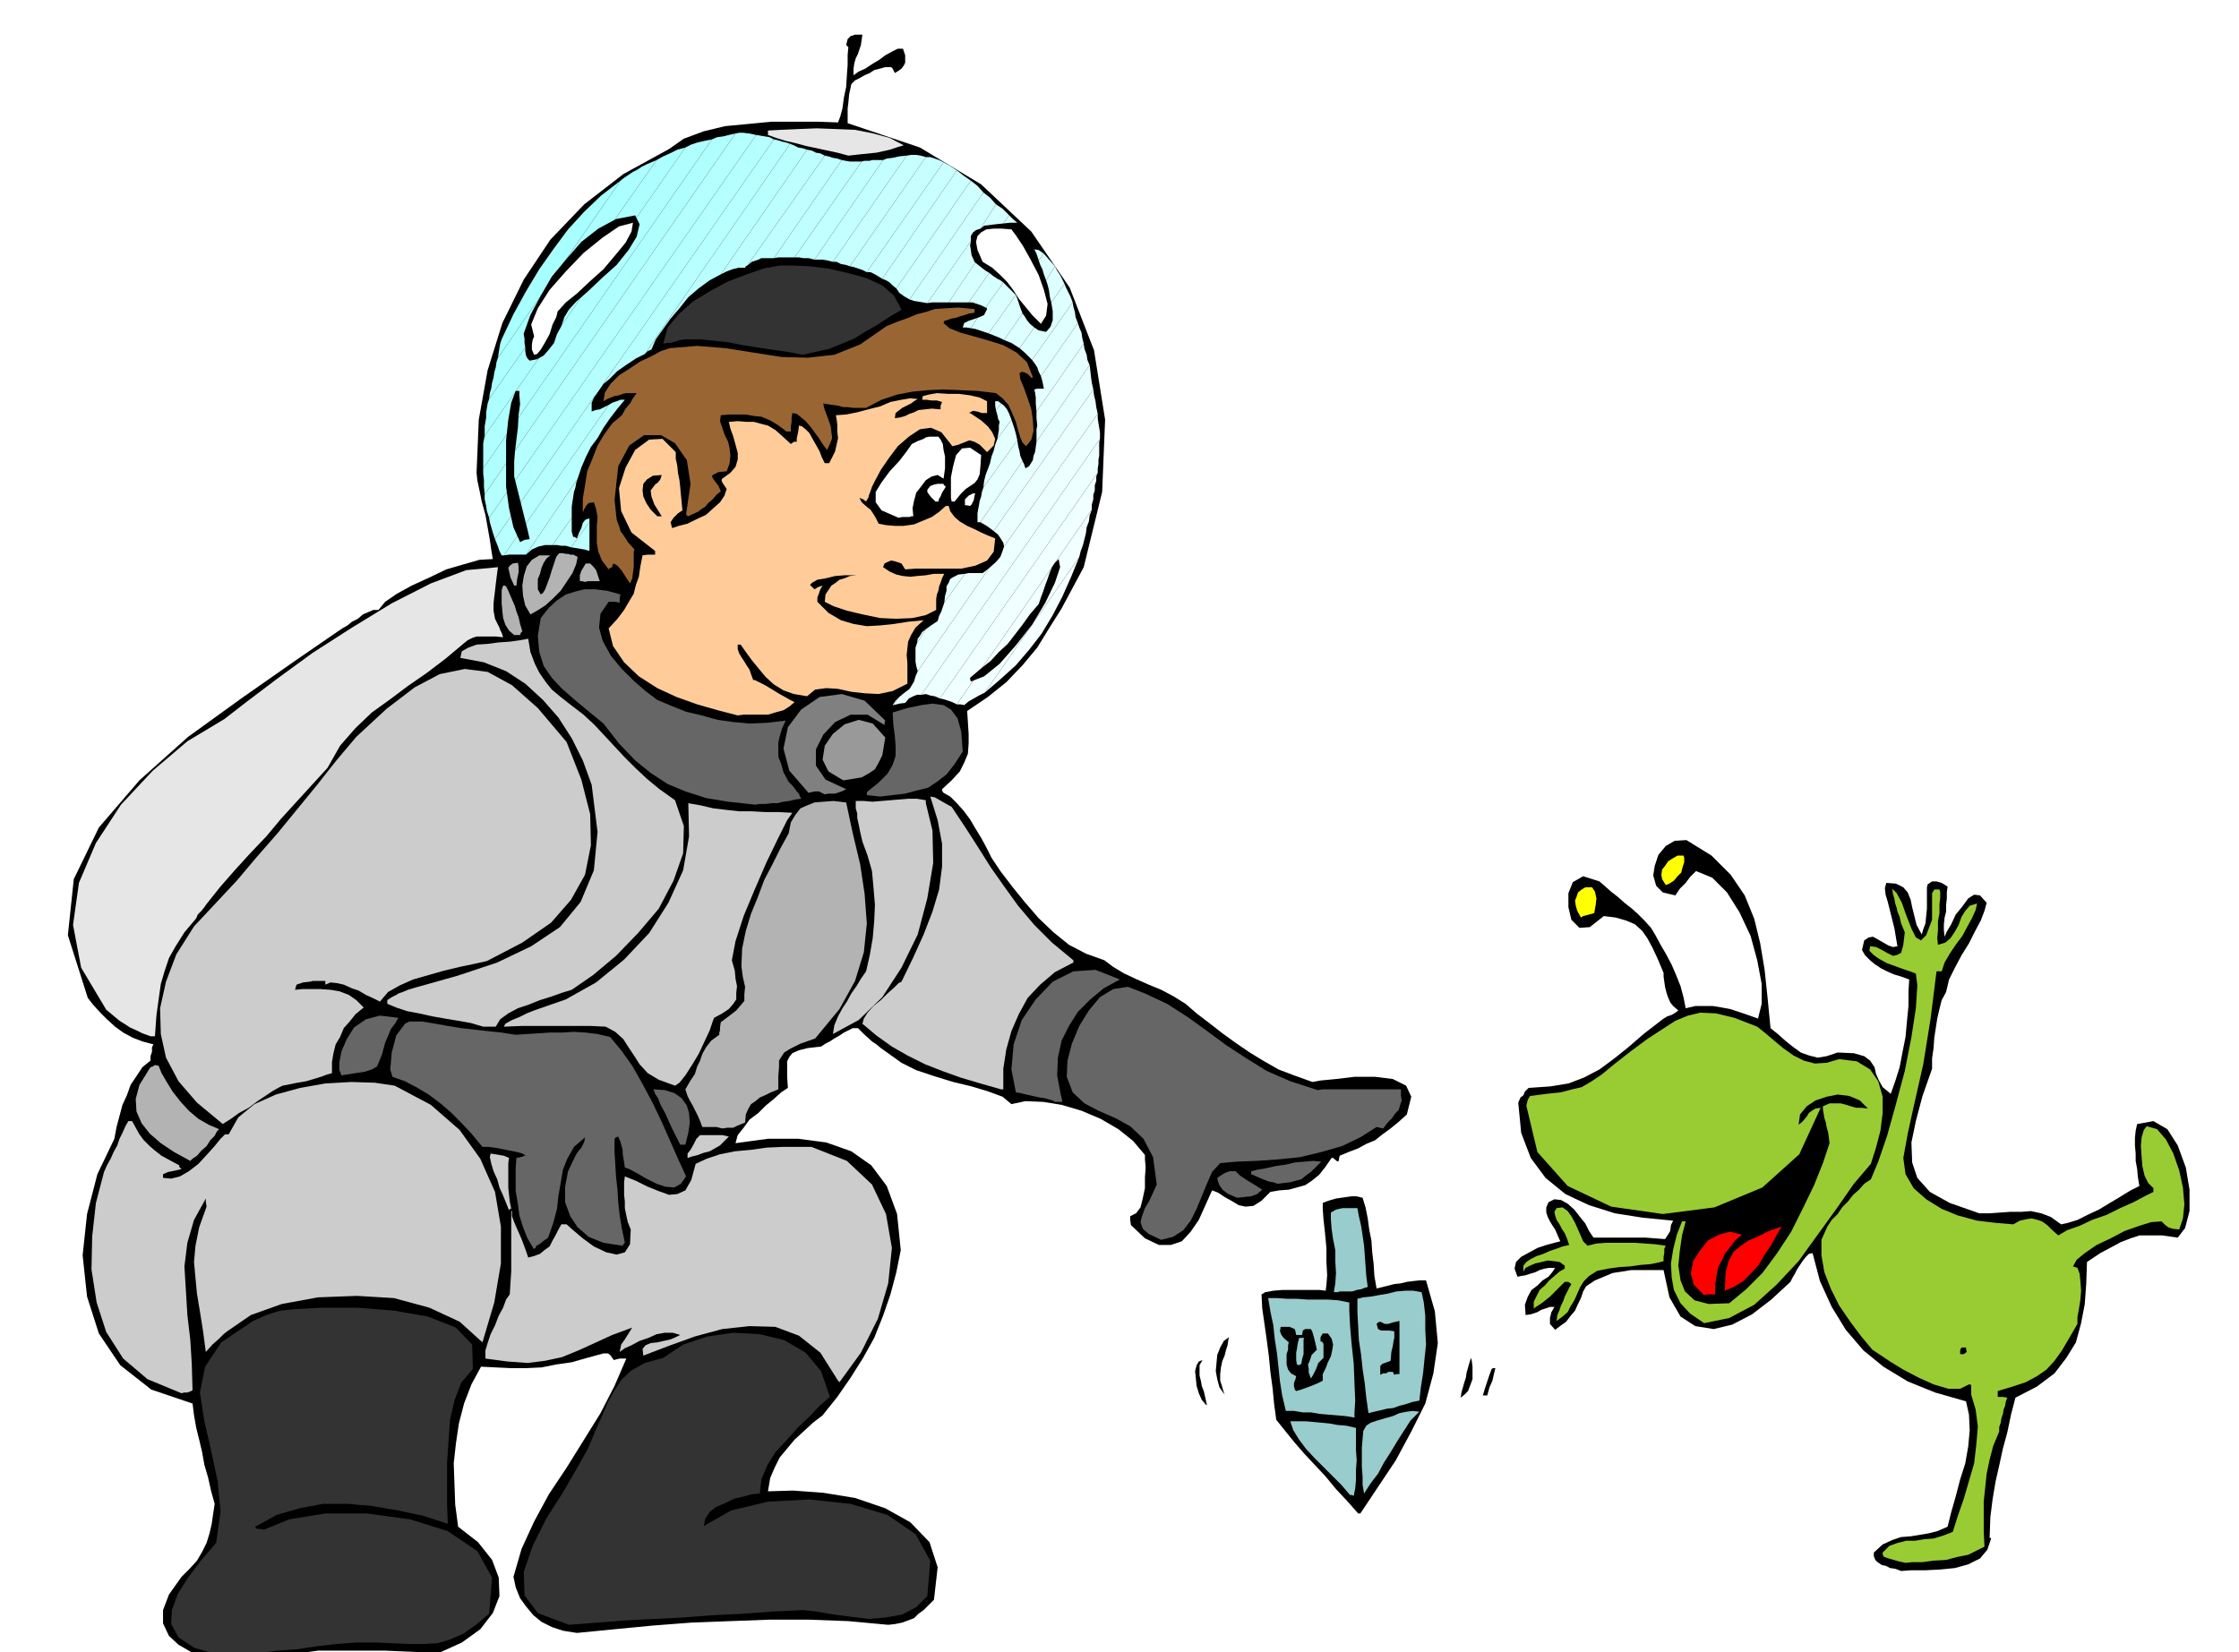 <svg xmlns="http://www.w3.org/2000/svg" fill-rule="evenodd" height="361.98" preserveAspectRatio="none" stroke-linecap="round" viewBox="0 0 3035 2240" width="490.455"><style>.brush0{fill:#fff}.brush1{fill:#000}.pen1{stroke:none}.brush2{fill:#333}.brush3{fill:#9c3}.brush4{fill:#9cc}.brush5{fill:#ccc}.brush6{fill:red}.brush7{fill:#666}.brush8{fill:#b3b3b3}.brush9{fill:#e6e6e6}.brush17{fill:#b0ffff}.brush18{fill:#b5ffff}.brush22{fill:#bfffff}.brush25{fill:#c7ffff}.brush31{fill:#d6ffff}.brush34{fill:#deffff}.brush40{fill:#edffff}</style><path class="pen1 brush1" d="m313 2256-28-6-24-9-19-11-13-12-8-17v-18l8-21 17-24 11-11 10-11 7-12 6-12 4-13 3-13 2-14 2-13-5-18-4-18-5-17-3-17-4-17-4-16-3-17-2-16-56-19-42-33-29-43-16-50-6-56 6-56 14-54 23-48 3-16 4-15 4-15 6-13 5-14 8-12 8-12 11-9v-6l2-6v-6l2-4-15-4-13-5-13-7-11-8-11-10-9-9-10-11-7-9-27-85 8-76 34-70 55-64 66-59 72-52 70-49 61-42 6-4 7-4 6-5 8-4 7-6 7-3 7-3h7l9-11 16-11 20-11 24-11 23-11 24-7 21-6 18-1-2-12-2-14-3-17-3-17-5-18-3-15-3-14-1-10 3-72 12-67 20-64 29-59 36-54 46-48 53-41 62-34 20-14 27-10 29-7 32-3 31-3h62l28 1 3-8 3-11 2-15 3-14 1-16 1-14V74l1-10-2-2-1-1 2-8 4-4 6-2h10l-1 7-1 7-2 6-2 6-3 6-2 7-1 7v9l7-5 9-4 9-6 10-6 8-6 9-5 8-4h7l3 9v10l-2 4-3 4-4 3-5 3-3-6-2-2h-8l-7 2-8 2-6 4-7 3-7 4-6 3-5 5-3 14-1 11-1 8v20l98 33 83 50 68 64 52 76 33 85 15 94-4 98-25 102-15 28-15 28-17 27-16 26-20 24-22 23-25 20-28 19 1 15 1 16v13l-1 14-5 12-6 12-11 12-13 12v2l2 3 9 5 9 9 9 10 9 12 7 12 8 13 7 13 7 14 12 18 16 21 17 21 19 22 20 19 21 17 23 12 25 9 12 9 15 9 15 7 18 8 17 7 17 9 16 10 15 13 17 13 18 14 18 13 19 13 18 11 21 12 21 8 25 9 11-2 21-2 25-3h28l24 3 18 9 7 15-6 24-11 10-11 9-11 8-10 8-12 5-11 6-13 5-12 5-1 4v3h-1l-1 1-6-5h-2l-9 13-8 10-10 8-9 6-11 3-11 3-13 1-12 2-12 12-11 7-11 1-9-2-10-6-9-5-9-6-8-3-9 20-9 20-11 16-12 13-15 5h-16l-19-9-19-18-1-7v-5l8-4 6-8 3-12 3-14v-15l1-13-1-11v-6l-16-19-20-16-24-14-26-11-27-8-25-4-24-1-19 4-12-10-19-7-23-7-25-6-26-8-24-8-20-10-14-10-7-5-7-5-6-5-6-4-11-10-8-8h-7l-6 3-6 3-6 4-7 4-6 4-6 3-6 4-18 2-12 3-9 4-4 5-3 6v21l1 15-9 6-10 9-11 9-10 10-12 9-8 11-8 10-3 11 44-6h41l38 5 34 12 27 19 21 28 14 38 5 49-6 30-8 30-10 29-12 30-15 27-17 27-18 26-20 25-13 10-13 12-12 11-10 12-10 12-7 14-6 14-3 18 34-1 41 3 43 7 41 14 34 19 26 27 11 34-5 44-7 7-7 7-7 5-6 6-8 3-8 3-10 2-9 1-54-5-54-2h-53l-53 2-53 2-52 4-52 5-51 5-19-3-15-5-14-7-11-9-10-12-8-11-6-15-3-14 11-38 17-37 20-37 24-36 23-37 23-37 19-37 16-37h-9l-8 2-5-7-3-2h-6l-22 6-21 6-21 3-20 4-21 1h-20l-21-1-20-1-13 24-10 26-7 27-4 27-3 27 1 28 1 28 4 30 27 21 19 24 9 24 1 25-9 23-17 22-25 18-33 15-24-2-24-1-23-1h-91l-21 3-13 2-13 2-12 2-12 3-12 2-12 2-12 1-11 1z"/><path class="pen1 brush2" d="m300 2245-37-11-21-14-10-18 1-19 8-22 14-22 18-24 20-23 6-43-4-41-9-42-9-39-6-39 7-35 22-33 43-29 9-4 9-4 9-3 10-3 20-2 37-2h47l50 4 46 8 38 15 22 23 1 33-16 19-9 24-6 26-2 29-2 29v57l1 26-34-11-33-7-35-6-33-3h-34l-32 6-31 9-29 16 1 2 2 1h3l6 1 34-14 49-8h56l59 8 51 16 40 27 20 36-4 49-18 15-17 12-18 8-17 5-19 1h-19l-22-1-22-1h-28l-27 2-26 3-26 4-27 2-26 3-26 2-25 2zm471-42-42-16-18-24-1-32 12-35 19-38 23-36 19-33 14-25 10-24 9-20 8-19 9-16 10-15 13-12 18-10 25-7 27-18 33-11 35-5 36 2 33 8 29 17 21 25 12 35-14 12-14 15-16 15-15 17-15 16-11 18-8 19-2 19-11 1-11 3-13 3-12 6-12 5-9 7-6 9-2 10 37-21 50-12 56-3 56 6 50 15 38 26 20 36-4 48-15 15-19 10-22 4-23 2-25-3-23-3-23-4-19-2-41 2-40 3-41 2-39 3-40 2-39 2-39 3-38 3z"/><path class="pen1 brush1" d="m2577 2130-8-3-7-1-6-3-5-1-6-4-3-3-2-5v-5l12-11 13-6 12-4 13-1 12-2 12-2 12-3 14-6 5-20 6-21 6-23 7-22 4-23 2-22-1-21-4-18-42-12-37-15-33-20-27-22-24-28-19-31-16-35-10-38-5 1-4 4-4 5-4 6-4 6-3 6-3 5-3 6-26 24-26 20-27 14-25 6-25-4-20-13-15-26-8-37h-44l-12 2-13 2-12 5-12 5-12 8-4 7-3 9-4 8-4 9-6 7-6 8-7 5-8 6-7-8v-8l2-8 4-7h-6l-6 2-6 2-5 3-9 3-7 1-1-14 4-11 5-9 8-6 7-7 8-5 5-6 4-6h-8l-6 1-7 2-6 3-7 2-6 2-6 1-5 1-4-11 2-9 7-7 11-6 11-6 12-4 11-3 8-2-4-9-3-7-4-6-3-5-3-6-2-6v-7l3-7 8-4 9 1 9 5 9 8 7 9 8 10 5 10 6 9h71l13 1 13 1 4-6 3-5 1-8 3-6-41-4-38-6-35-11-32-15-27-22-20-27-13-34-4-41 3-7 4-3 2-5 5-5 29-2 25-4 21-8 21-11 19-14 20-16 22-19 26-20 5-3 6-2 5-3 4-3-7-6-4-5-3-7-2-6-2-8-1-7-1-7v-5l-8-19-7-15-7-13-7-10-10-9-12-5-14-4-16-2-19 15-14 1-11-11-4-17v-19l6-15 14-8 22 7 7 6 9 8 9 7 9 8 9 7 9 8 9 9 9 10 6 10 7 13 7 12 8 15 6 14 6 15 4 15 3 15 13-3h24l12 2 11 2 12 4 12 4 14 5 5-20v-27l-6-32-9-33-15-32-17-27-20-20-22-9-8 8-6 8-8 8-6 9-17-4-9-9-4-14 2-13 5-15 10-12 12-7 16-1 34 21 26 26 19 28 13 32 8 33 6 36 4 38 4 41 10 8 10 9 10 8 11 8 11 4 12 3 12-2 15-5 22 1 14 4 8 6 6 9 2 9 4 9 5 9 11 9 6-17 6-19 4-21 4-20 2-22 2-20v-20l1-16-11-4-10-3-9-4-8-4-9-6-6-5-7-7-4-7 3-13 6-4 6-1 7 4 7 4 7 4 6 2 6-1-2-12-2-12-3-12-3-12-3-12-3-10-1-9 2-7 13 1 10 5 6 7 4 10 2 10 3 12 3 12 7 13 2-7 3-8 1-10 1-10v-29l1-4 6-4h6l7 2 8 5-1 8v8l-1 9v9l-2 8-1 9v8l1 9 3-7 6-10 6-13 9-11 8-11 8-5 8 1 9 10-3 11-5 13-8 15-8 16-10 16-9 17-8 16-4 17-6 11-3 12-3 13-2 13-2 13-1 14-2 14v14l-13 37-9 34-6 29 1 27 7 21 17 19 27 15 40 14h14l14-1 14-1h15l13-1 14 3 13 5 14 10 9-2 13-4 14-7 15-7 15-9 15-9 13-8 12-6-2-12-1-11-2-11v-10l-1-11v-10l1-10 2-9 22-4 19 11 14 22 11 30 5 30v29l-6 23-10 13-21-3h-31l-12 4-13 5-13 7-15 8-18 12-1 29-2 28-5 26-7 26-13 21-16 21-24 18-29 15-6 23-5 24-6 22-5 23-5 22-4 24-3 24-1 28h1l1 1-5 15-10 12-16 8-18 5-20 2-20 1h-19l-14 1z"/><path class="pen1 brush3" d="m2583 2119-9-2-7-2-7-2-6-2-2-3v-3l9-9 11-4 12-3h12l12-2 13-1 13-4 13-5 7-22 8-23 7-24 7-24 3-26 2-24-3-23-6-20v-13l-2-1h-1l-12 6h-16l-20-6-20-9-21-11-18-11-15-10-9-6-15-18-15-20-15-22-11-22-9-23-4-23v-21l8-18 6-9 8-8 6-9 8-8 7-9 8-7 7-8 9-6 10-24 12-35 12-43 12-45 9-46 6-39 2-31-2-16-8-3-9-3-11-4-11-4-11-6-7-5-6-6 1-6 8 1 8 4 7 4 8 4 5-1 6-3 3-11 2-17-5-12-2-9-3-7-1-5-2-6-1-6-2-7-1-7 6 6 7 13 6 17 7 18 6 12 7 4 7-7 8-21v-36l3-5h7l1 3v8l-1 9v12l-2 11v12l-1 11 1 9 10-3 7-6 6-9 5-9 4-11 5-8 6-7 10-3-2 9-5 11-6 11-7 13-9 12-8 12-7 12-4 12h-7l-4 32-4 32-5 31-5 31-7 31-7 31-7 32-6 33 3 22 11 19 17 15 21 13 22 9 26 7 25 3 24 2 9-5 9-2 7-1 8 2 6 2 7 5 6 6 9 8 12-7 17-6 17-8 20-7 18-9 18-8 15-8 12-6v-5l-7-7-5-10-3-13-1-13-1-14 1-12 3-10 4-5 14 4 12 14 10 19 8 23 5 23 2 23-2 19-5 15-9-1-6-2-5-4-4-4-14 1-16 5-20 7-19 10-19 9-16 11-11 9-5 9 6 2 3 8 1 10 1 13-1 12-2 13-2 11v9l-11 19-10 17-10 14-11 12-13 9-15 8-18 6-20 6v8h7l6 1-2 5-1 6-2 5-1 6-2 6-1 6-2 6v6l-8 19-5 19-4 19-2 19-2 19v40l1 21-10 5-12 6-15 3-15 4-17 1-15 2h-14l-9 1z"/><path class="pen1 brush1" d="m1841 2052-15-17-15-16-14-17-14-15-15-16-13-15-13-16-12-15-3-22-2-21-3-22-2-21-3-23-3-21-3-21-1-19 5-3 11-2 12-1h51l8 1 1-8 1-13-1-18v-19l-2-21-2-18-1-14v-8l5-2 6-2 7-2 7-1 7-1 7-1h7l8 2 4 13 3 15 2 15 3 15 1 15 2 17 1 16 3 17 8-2 8-2 8-2 9-1 8-2 8-1 9-1h9l12 42 4 43-6 41-11 41-19 38-21 39-24 36-24 36h-3z"/><path class="pen1 brush4" d="m1830 2027-12-14-12-12-12-12-12-12-12-13-9-12-8-13-4-12h21l11 1 11 1 10 1 11 2 12 1 13 3v30l1 14-1 13v14l-1 11-2 10-3-1h-2zm19-2-2-12v-11l-1-13v-26l1-12 1-11 4-7 6-4 9-3 10-3 11-3 9-4 10-2 8-1 9 1-12 12-9 14-9 14-9 15-9 14-8 15-10 13-9 14zm-13-103-12-2-12-1-12-1-11-1-12-2h-11l-12-2h-11l-5-21-3-19-2-19-2-19-3-19-2-19-4-19-3-18h12l14 1h13l14 1h27l15 1 15 3v11l1 20 2 24 3 28 1 26 1 24-1 16v7zm19-6-3-21-2-19-3-20-2-19-3-20-1-19-1-19v-18l8-2 10-1 11-2 12-2 12-3 12-1h11l11 2 3 14 2 18v19l1 20-2 19-2 20-3 19-2 18-10 2-9 3-8 2-8 3-9 1-8 2-9 2-8 2z"/><path class="pen1 brush1" d="m1635 1905-6-7-4-9-3-10-1-10-1-10 2-8 3-5 5-2-4 7v14l2 8 1 6 3 8 2 9 2 9h-1zm345-10 1-7 2-7 2-7 2-6 1-7 2-7 2-7 2-6 1 4 1 8v17l-3 8-3 8-5 5-5 4zm30-3 3-10 3-9 3-9 3-8 2-1h3l-2 8-2 9-4 9-3 11h-6zm-350-1-7-10-3-11-2-11 1-11 1-11 4-10 5-9 7-5-1 4-1 7-2 6-2 8-3 7-2 9-1 9v9l2 6 2 7 1 3 1 4v-1z"/><path class="pen1 brush5" d="m246 1889-46-19-33-28-23-36-13-40-7-45 1-45 5-45 11-42 4-9 5-9 4-9 5-9 3-9 4-8 4-9 4-7h5l5 9 5 9 6 8 8 8 7 6 9 7 11 6 13 7v2l3 3-8 2-5 1-5 1-7 3v5l11 1 12-3 12-7 13-10 11-12 10-11 9-11 6-6h5l13-23 22-18 29-13 33-9 34-6 35-2 32 1 27 4 49 26 39 34 28 39 20 45 8 47v50l-9 53-16 54-31-28-41-19-48-13-50-3-53 2-49 9-42 15-32 22-5 4-6 6-9 8-9 10-4-30-4-25-4-24-2-21-2-22 2-22 5-25 10-28-1-7v-4l-16 29-9 31-4 32 2 33 2 33 4 34 2 33 1 35-4 2-3 1h-4l-4 1z"/><path class="pen1 brush1" d="m1757 1886-2-2v-1l-1-3v-5l2-5 1-4-7-4-4-5-2-7v-14l2-6v-6l1-4-7-6-3-4-2-5 1-6h12l7 3 1 3 1 5h8l1-6 3-2h8l2 4 2 7 2 8 2 9-7 7-3 9-2 4 1 6v5l3 8 3-5 4-8 3-8 7-7v-19l-2-3h-2v-6l3-5h7l5 7 2 8-1 7-2 9-4 8-3 8-4 8v9l-8 4-10 4-11 4-7 2z"/><path class="pen1 brush5" d="m1136 1872-24-38-29-23-32-12-35-1-37 4-37 10-36 13-34 13-1-9 4-5 7-3 9-1 9-2 9-2 7-3 6-3-10-3h-11l-11 2-11 5-12 4-11 6-9 4-7 5 2-10 5-7 5-8 5-8-27 10-24 11-22 10-22 9-23 5-24 3-27-2-30-4v-11l3-10 4-12 6-12 5-13 6-11 4-11 5-7 1-16 1-15v-82h1v7l3 8 3 7 4 9 3 7 3 8 3 8 3 9 8-2 8-3 6-5 7-5 4-8 4-7 4-8 4-7h7l9 8 13 11 15 11 17 8 14 3 11-3 7-11 1-20-4-10-2-9-2-10v-9l-1-9v-17l1-8 15 6 16 8 15 6 14 5 11-1 11-5 8-14 6-22 15-7 18-6 20-4 22-2 21-3 22-1h39l48 19 34 32 19 40 8 46-5 48-14 48-23 46-29 40-1-1-1-1z"/><path class="pen1 brush1" d="m1890 1864-1-2-1-2h-6l-3 2h-4l-4 2v-12l3-3 6-2 5-2 1-12 2-8 1-7 1-4v-9l-7-1h-11l-4-2-2-7 2-2 3-1 6 3h5l6-2 9-2v72h-4l-3 1z"/><path class="pen1 brush4" d="m1758 1850-1-6v-10l1-5 1-7 2-8h7l-1 2v20l-2 7-1 6-3 2-3-1z"/><path class="pen1 brush1" d="M2657 1836v-5l1-3 2-1h5v2l1 4-4 3h-5z"/><path class="pen1 brush3" d="m2310 1794-19-13-13-14-9-18-3-17-1-19 3-19 5-20 7-18h5l-5 19-3 21-2 20 3 20 6 15 13 12 19 5 28-1 23-19 22-22 20-27 19-29 16-32 15-31 12-30 9-27-1-8-1-7-2-7-1-6-2-6-1-6-1-6v-4l9-4h15l8 2 6 2 7 2h7l9 1-11-11-14-6-16-2-15 3-15 5-12 8-9 11-2 14 5-4 6-7 3-5 4-3 5-3 7-1-29 63-50 45-65 27-70 9-70-10-59-28-41-46-15-63 2-8 3-5 23-3 19-2 15-4 13-3 12-7 15-10 17-14 23-18 23-17 20-13 17-11 17-7 17-4 21 1 25 6 31 12 10 8 13 11 12 10 14 10 14 7 15 4 16-1 17-5 24 3 18 11 11 16 6 21v22l-3 24-6 23-7 22-23 27-23 33-26 36-26 36-30 32-30 27-34 18-34 7z"/><path class="pen1 brush3" d="m2110 1791 1-8 3-7 2-6 3-6 2-6 3-6 3-6 3-5-4-3h-5l-10 10-10 10-5 4-5 4-6 4-6 4v-9l4-8 4-8 7-6 6-7 7-6 7-6 7-4v-4l-7-5-7-1-9-1-8 2-9 2-7 3-6 3-3 5v-8l4-5 6-4 8-4 9-3 9-4 9-3 8-3 9-2-3-9-3-7-4-6-3-6-4-6-2-6-1-5 3-5 8-1 7 5 5 7 5 9 4 9 4 9 3 7 6 6 12-3 13-1h39l14 1 14 1 14 2-2 4v6l-1 5v6l-8 2-10 2-13 1-14 2-15 1-15 2-15 3-11 7-7 7-5 8-4 9-4 9-5 8-4 8-7 6-8 6z"/><path class="pen1 brush6" d="m2310 1756-14-14-4-15 3-17 9-14 11-14 15-8 15-4 16 4-9 8-7 9-7 9-4 9-5 9-2 11-2 12v14h-11l-4 1z"/><path class="pen1 brush4" d="M1813 1752h-5l2-12 1-14-1-16v-15l-3-15-2-14-1-13v-9l7-4 9-2h20l2 11 3 13 2 13 2 14 1 13 1 14 1 14 2 15-4 1-5 2-6 1-6 2h-17l-3 1z"/><path class="pen1 brush6" d="m2338 1750 1-24 4-16 7-13 10-8 10-7 14-6 14-7 17-6-7 12-7 13-9 13-8 14-10 11-11 11-13 8-12 5z"/><path class="pen1 brush7" d="m724 1694-9-15-6-15-5-16-2-16-3-17v-31l1-14 5-1 4-1 1-1h3l-5-3-7-2-10-2-10-2-11-2-8-1h-8l-15-18-14-15-14-14-14-12-16-12-15-9-17-9-17-6-3-10 1-11 1-12 3-11 3-12 6-8 6-8 6-3h17l18 3 17 3 18 3 18 2 18 2 19 2 19 3 15-1 16-1 15-1h17l16-1 16 1 16 2 17 4 15 18 15 21 13 23 14 26 12 25 12 27 11 25 11 24-7 10-9 5-12-1-12-4-14-7-12-7-11-6-6-2-1-7-1-6-1-6v-5l-3-11-3-7-3 1-2 2v17l1 17 1 17 2 18 1 17 2 18 3 18 4 19-2 2-1 2-26-4-20-8-15-13-10-15-7-19v-21l4-21 10-21 3-5 5-6 4-8 1-6-15 13-9 16-6 15-3 18-3 17-2 18-5 19-7 20-7 5-5 4-4 2-1 3-2 1v1zm850-13-17-8-8-7-3-9 2-8 4-11 6-10 5-11 5-11-5-37-13-25-18-17-20-11-23-10-19-10-16-15-8-21 1-22 6-23 10-24 13-21 15-18 18-11 20-3 23 9 30 14 28 18 25 18 27 20 26 17 29 18 32 14 37 12 7-1h106v8l1 7-2 6-2 7-5 5-4 6-6 6-6 8-5-1-4-1-22 14-25 12-28 8-29 7-30 3-29 2-26 1-23 2-11 12-7 16-7 17-7 17-8 16-10 13-14 9-16 4z"/><path class="pen1 brush5" d="m690 1641-4-10-4-10-5-11-3-11-5-11-3-10-2-9 1-5 6 1 6 1 6 1 7 3-1 7v34l1 9 1 9 2 10h-2l-1 2z"/><path class="pen1 brush7" d="m1677 1624-7-3-5-2-4-3-3-2-3-4-2-3-2-5-1-5 6-4 5-3 6-2h8l6 6 9 6 10 6 11 7-7 6-8 3-10 1-9 1zm55-19-6-2-6-1-5-2-3-1-9-4-7-3v-4l8-2 12-2 13-3 14-2 13-3 13-1 11-1 11 1-7 7-7 7-7 5-6 5-8 2-7 2-9 1-8 1z"/><path class="pen1 brush8" d="m258 1574-22-12-18-12-15-13-11-14-7-16-1-17 5-19 13-21 2-3 3-1 3-2 5 1 4 10 7 12 8 13 11 14 11 12 13 11 14 8 14 6-3 3-3 6-6 6-5 8-7 6-6 7-6 4-3 3z"/><path class="pen1 brush5" d="M932 1570v-6l4-5 4-7 4-8 5-5h30l9 2-6 6-6 6-7 4-7 4-8 2-8 3-8 2-6 2z"/><path class="pen1 brush7" d="m922 1552-12-24-8-18-7-13-3-8-4-6-1-3-1-2v-1l15 1 13 4 10 7 7 10 3 10 1 13-2 14-4 16h-7z"/><path class="pen1 brush8" d="m979 1530-8-2h-19l-3-8-3-7-4-8-3-6-4-7-3-6-2-6-1-3 7-12 6-9 3-10 4-8 3-9 5-9 7-9 11-8v-3l1-3v-4l1-7 12-9 9-7 6-7 5-6v-9l1-10-3-13-2-15 1-24 5-24 7-23 9-22 9-24 11-21 11-22 11-20 3-15 6-10 7-9 9-4 10-4 12-1 14-1 17 2 9 42 10 42 6 40 3 40-4 39-12 39-21 38-33 40-20 7-14 7-8 5-4 6-3 5v9l-1 12v18l-10 4-8 4-7 3-6 5-6 4-4 7-3 7-1 11-10 4-6 3h-8l-7 1z"/><path class="pen1 brush5" d="m302 1524-35-29-25-29-17-32-7-32-1-35 8-36 14-37 24-38 29-31 29-31 27-32 28-32 27-33 27-33 26-33 27-32 41-38 38-29 34-18 34-7 31 4 33 18 35 31 39 46 20 51 12 47 1 42-8 40-19 34-27 31-39 27-48 25-18 4-19 4-21 5-21 6-21 6-18 8-16 9-11 13-10-5-9-4-10-6-9-3-11-5-9-2-9-1-7 3v-5h-17l-4 1-9 1-9 3-1 3-1 4 10-1h24l14 1 12 2 13 5 10 7 10 10-11 9-8 10-8 9-5 12-6 10-3 12-2 12v15l-7 2-8 3-10 3-10 3-12 2-10 2-10 2-6 3-7 4-9 6-12 8-12 9-13 7-11 8-8 5-3 2z"/><path class="pen1 brush7" d="m1430 1494-3-2-4-1-7-2-7-1-9-2-9-2-8-2-6-1-6-31 3-34 11-33 19-28 23-24 28-14 30-2 33 13-22 12-18 15-17 17-12 19-10 20-5 23-1 24 5 27 1 3 1 6h-10z"/><path class="pen1 brush5" d="m1357 1477-28-8-27-8-25-9-23-9-24-12-21-12-21-15-19-16 2-7 5-8 8-9 10-8 9-9 9-8 6-6 4-2 16-33 14-31 12-31 9-30 4-31v-31l-6-32-10-32 6 1 7 4 7 4 9 5 18 27 18 28 17 27 19 27 18 25 22 26 24 24 29 24v3l-25 13-20 17-17 18-12 22-10 23-7 25-4 26v28h-3zm-442-5-22-8-15-9-11-12-7-11-8-12-7-11-11-10-13-7-21-1h-92l-25 1 1-2 1-2 9-5 10-4 10-5 10-4 43-15 41-23 38-31 34-36 26-41 20-44 8-46-1-45 17 3 17 4 17 2 18 2h17l18 1h18l19 1-7 10-12 24-16 33-16 37-15 36-11 34-5 26 4 14 1 11 2 10-1 9v9l-4 6-6 7-9 6-11 6-2 5-4 12-7 15-8 17-9 15-9 14-8 10-6 4z"/><path class="pen1 brush7" d="m463 1458-3-7v-11l3-15 7-16 10-16 16-11 19-5 25 3-4 7-6 8-8 19-4 15-4 10-3 7-7 4-9 3-13 2-19 3z"/><path class="pen1 brush9" d="m204 1405-11-4-8-4-9-4-6-4-8-5-6-5-6-5-6-5-34-57-11-58 8-57 23-54 34-52 43-46 47-40 50-30 31-24 41-31 48-35 53-34 54-33 53-27 48-18 43-4-1 7-1 8-1 8-1 9-1 8-1 9v10l2 11 3 6 3 6 1 3 2 4 1 3 1 3-10-1h-26l-6 2-6 3-5 4-25 21-25 19-26 18-24 18-25 18-22 21-21 24-17 30-21 23-21 23-21 23-20 24-21 22-21 23-21 24-19 24-2 3-4 5-5 5-2 5-16 19-12 19-9 16-6 18-5 17-3 21-3 22-2 28h-6z"/><path class="pen1 brush5" d="m1129 1402 2-12 5-12 6-11 6-9 6-11 7-10 6-10 7-10 5-22 4-23 2-23 1-22-2-24-2-22-6-21-7-19-3-13-2-10-2-9v-6l-2-7v-10h11l12 1 12-1 12-1 12-1 12-1h12l12 2v4l9 37 1 44-8 48-13 49-22 45-26 40-32 31-35 19zm-474-10-17-5-17-3-18-3-17-3-18-4-16-3-15-5-12-5v-5l6-4 6-3 3-2 6-2 7-3 10-3 57-16 54-18 46-22 39-26 28-34 18-43 5-52-8-64-12-33-15-30-18-28-21-24-24-22-26-17-30-12-32-6 2-9 9-5 11-4 15-1 15-2 15-1 14-2 11-2 3 18 6 16 6 12 9 13 8 10 12 10 14 11 17 13 15 14 14 15 13 14 14 15 14 14 16 15 17 14 21 15 12 35-1 37-13 37-20 38-28 33-30 31-31 26-29 20-13 4-14 5-16 5-15 6-15 5-13 7-11 8-6 10h-17z"/><path class="pen1" d="m2143 1244-5-9-2-7-1-7 2-5 2-6 5-4 5-3h9l4 6 2 9-1 9-2 11-7 2-4 1-4 1-3 2zm115-44-5-8-1-6 1-7 4-5 4-6 6-4 7-4h8l1 3v6l-2 6-2 8-5 5-5 6-6 4-5 2z" style="fill:#ff0"/><path class="pen1 brush7" d="m1024 1091-37-4-30-5-28-9-24-10-23-15-21-17-22-23-21-27-22-18-18-15-17-15-13-14-11-16-6-19-2-22 4-24 11-14 11-10 12-8 13-4 12-3h15l16 2 18 5-1 5v6l-6-1h-9l-11 16-2 19 5 18 11 20 14 17 17 17 16 14 16 12 19 8 20 8 21 5 22 6 21 3 23 2 23-1 25-3-5 11-3 10-2 9v19l4 10 3 11 7 13 5 5 4 5 2 3 3 3 1 3 2 4-8 1-8 2-8 1-8 2h-8l-8 1h-8l-6 1zm169-11-9-1-9-1v-4l16-13 12-12 7-12 4-12v-13l-1-14-2-15-1-17 20-6 19-4 15-2 15 2 10 6 9 12 5 18 2 27-11 17-11 14-13 10-12 8-16 4-15 4-17 2-17 2z"/><path class="pen1" style="fill:gray" d="m1118 1077-8-4h-5l-5 1-4 1-26-30-8-30 6-29 18-24 25-17 30-4 31 9 28 27-1 3v3l-23-14h-23l-21 10-16 17-10 20v22l13 19 28 13-6 3-9 3h-9l-5 1z"/><path class="pen1" style="fill:#999" d="m1143 1058-20-12-8-16 3-19 11-16 16-13 19-6 19 5 17 19-2 12-2 12-5 10-5 9-9 6-9 5-12 2-13 2z"/><path class="pen1" style="fill:#fc9" d="m1000 970-27-7-28-8-28-10-26-12-25-16-20-19-15-22-6-24 12-13 9-12 7-12 6-10 3-12 4-11 2-14 3-15 7-1h10v-5l-32-25-14-29-3-31 9-28 13-24 19-14 18-1 18 18v9l2 9 1 10 2 10 1 9 1 11 1 10 1 11-6 4-6 6-4 6 2 8 9-3 12-3 12-6 13-6 10-9 9-8 6-9 3-9-4-6-2-3-1-3 1-2 11-8 7-8 3-10v-9l-3-11-3-11-4-11-2-9 12-1 12 1h10l11 3 8 2 10 6 9 8 12 11 4-3h4v-5l1-4 1-5 1-8 4 1 5 4 5 5 5 9 4 7 5 9 3 8 4 8h6l4-8 4-8 2-9 2-9-1-9v-9l-1-8-1-5 14-1 15-3 15-4 16-4 14-6 15-3 12-2 10 1-5 3-4 3-6 3-6 3-9 7-1 7 7-1 7-2 6-3 6-2 6-3 9-1 9-1 12 1v-5l2-5-7-2h-7l-7-1h-6l1-5 8-2 11-2 15 1h15l15 2 13 3 10 5v16h-7l-6-2-6-1-6 3h2l6 4 9 6 9 8 6 8 4 9-2 9-9 9-10-10-7-4-7-2-5 2-10 4-8 2-15-19-14-6-15 2-15 10-15 13-12 16-11 16-8 15-4 8-2 6-2 5-1 4-2 3-1 2-4-3-5-2 3 6 8 7 4 3 4 6 3 5 4 8 10 2 12 1h12l14-2 12-5 12-5 10-7 9-8h4l2 7 6 8 7 6 10 6 9 4 10 5 9 4 10 4-2 18-9 12-16 7-19 4h-62l-14 1-5-8-9-3-5-1-5 2-4 2-2 5 9 6 9 4 9 2 10 1 9-1 12-1 11-2h14l-3 6-2 6-2 5-1 6-2 5-1 6v15l-14 7-18 4-22 1-22-1-24-5-21-5-18-6-12-6 1-10 4-6 4-6 6-4 5-4 7-2 7-3 9-1h-16l-13 1-12 3-12 2-7 4-3 3 6 6 5-3 6-2-3 5-2 6-2 5v6l15 15 17 10 17 5 18 3 18-1 19-2 19-3 21-2-11 10-6 10-4 9-1 9-1 9 1 11v28l-20 10-19 4-19-1-18-2-18-4-16-1-15 2-11 9-18-3-14-5-13-8-11-10-10-12-9-11-8-11-7-10h-4v6l2 6 3 5 4 6 3 5 4 6 2 6 3 8h2l6 3 8 4 10 6 8 5 9 5 7 4 6 3-7 6-8 5-11 3-10 3h-33l-8 1z"/><path class="pen1" style="fill:#a8ffff" d="M841 245 675 485l1-7 1-6 1-6 2-6 16-34 17-31 18-30 19-27 20-27 22-24 23-22 26-20z"/><path class="pen1" style="fill:#abffff" d="m675 485 166-240 5-4 6-4 6-4 6-3 6-4 6-3 7-3 7-3-227 324 1-8 2-7 1-7 2-7 1-7 2-7 1-7 2-6z"/><path class="pen1" style="fill:#adffff" d="m663 541 227-324 9-5 9-4 10-5 11-3-272 391v-13l1-6 1-6v-7l1-6 1-6 2-6z"/><path class="pen1 brush17" d="m657 591 272-391 8-4 9-3 9-2 10-2-310 446v-34l2-10z"/><path class="pen1 brush17" d="m655 635 310-446 7-3 8-1 8-2 9-2-340 489-1-10v-9l-1-9v-7z"/><path class="pen1 brush18" d="m657 670 340-489 5-1h5l9 1 9 2-362 519-3-9-1-7-2-9v-7z"/><path class="pen1 brush18" d="m663 702 362-519 6 1 6 1 6 1 6 3-378 542-3-9-2-7-2-7-1-6z"/><path class="pen1" style="fill:#b8ffff" d="m671 731 378-542 5 1 6 2 5 1 6 2-197 285-12 6-12 8-13 9-11 11-11 9-8 12-5 11v12l5-2 6-1 6-3 6-3-142 204h-3l-3-6-2-6-2-5-2-5z"/><path class="pen1" d="m683 753 142-204 5-3 6-2 5-2h6l-10 12-10 13-9 13-8 14-9 12-7 14-6 14-5 15-70 103h-23l-7 1zm191-273 197-285 5 2 6 3 6 1 6 2-117 169-15 8-15 11-14 12-12 15-12 14-10 14-10 14-6 14-5 2-4 4z" style="fill:#baffff"/><path class="pen1" d="m713 752 70-103-2 6-1 6-2 6-1 7-1 6-1 7v15l-26 37h-10l-9 2-9 4-8 7zm264-380 117-169 6 1 6 3 6 1 6 3-105 149-2 1-1 2h-9l-8 2-8 3-8 4z" style="fill:#bdffff"/><path class="pen1 brush22" d="m749 739 26-37v19l2 7h2l3 2 3-8 3-6 2-7 3-4 2-1 4-1v5l-25 34-7-2h-6l-6-1h-6zm264-379 105-149 5 1 6 2 6 1 6 2-92 133h-17l-4 2-9 3-6 5z"/><path class="pen1 brush22" d="m774 742 25-34v39l-7-2-6-1-6-1-6-1zm275-392 92-133 5 1 6 1h16l-91 130h-22l-6 1z"/><path class="pen1" d="M799 747zm278-398 91-130 4-1h7l3-1h15l-93 135-8-2h-7l-6-1h-6z" style="fill:#c2ffff"/><path class="pen1" style="fill:#c4ffff" d="m1104 352 93-135 5-2 8-1 9-2 10-1-100 144-8-2-6-1h-11z"/><path class="pen1 brush25" d="m1129 355 100-144 6-1h7l6 1 7 2-103 148-6-2-6-1-6-3h-5z"/><path class="pen1 brush25" d="m1152 361 103-148h6l6 2 6 2 6 3-104 149-6-3-6-2-6-2-5-1z"/><path class="pen1" style="fill:#c9ffff" d="m1175 369 104-149 9 5 9 6-101 147-5-3-5-3-6-3h-5z"/><path class="pen1" style="fill:#cff" d="m1196 378 101-147 9 7 10 7-101 146-5-4-4-4-5-3-5-2z"/><path class="pen1" style="fill:#cfffff" d="m1215 391 101-146 9 7 8 9-100 145-7-4-7-5-2-3-2-3z"/><path class="pen1" style="fill:#d1ffff" d="m1233 406 100-145 9 7 8 9-21 33-6 2-4 3-3 5v7l-59 84-6-1-6-1-6-1-6-2z"/><path class="pen1" d="m1257 411 59-84-1 6 1 6 1 7 4 9 1 1-36 54h-23l-6 1zm72-101 21-33 9 6 9 9-8 11-10 1-8 1-8 1-5 4z" style="fill:#d4ffff"/><path class="pen1 brush31" d="m1286 410 36-54 5 4 5 4 4 3 5 3-28 40h-27zm74-107 8-11 5 5 6 5h-10l-9 1z"/><path class="pen1 brush31" d="m1313 410 28-40 5 4 6 4 4 2 4 3-24 34-6-3-6-2-6-2h-5zm12 21-9 14-6-1h-5l2-6 6-3 6-2 6-2z"/><path class="pen1" d="m1316 445 9-14 5-2 4-2 2-4 2-4-1-2h-1l24-34 6 6 8 8 1 1 2 2-37 52-6-2-6-2-6-2-6-1zm99-101-7 9-3-9-3-6 6 1 7 5z" style="fill:#d9ffff"/><path class="pen1" d="m1340 452 37-52 2 5 2 6 2 6 3 8-25 36-6-3-5-2-5-2-5-2zm68-99 7-9 7 8 8 9-12 19-3-8-2-7-3-6-2-6z" style="fill:#dbffff"/><path class="pen1 brush34" d="m1361 461 25-36 3 4 3 5 4 5 6 5-20 28-11-7-10-4zm57-81 12-19 3 6 4 6 3 6 3 6-18 25-2-8-1-8-2-8-2-6z"/><path class="pen1 brush34" d="m1382 472 20-28 6 4 10 2 6-7 3-9v-12l-1-6-1-6 18-25 2 5 3 6 3 6 3 8-55 78-9-9-8-7zm-25 75-7 9-1-6v-6h4l4 3z"/><path class="pen1" d="m1350 556 7-9 4 3 4 5 3 6 3 8-19 26 1-6 1-6v-6l1-5-1-2-1-2-1-5-2-7zm49-68 55-78 1 6 2 7 1 7 3 8-50 72-3-6-2-6-4-6-3-4z" style="fill:#e0ffff"/><path class="pen1" d="m1352 595 19-26 2 6 2 6 2 7 2 9-46 64 1-9 2-8 3-8 3-8 2-9 3-8 2-8 3-8zm59-85 50-72 2 6 3 7 1 7 2 8-64 92-1-11v-8l-1-7-1-4 4-1h9l-2-10-2-7z" style="fill:#e3ffff"/><path class="pen1" d="m1333 661 46-64 1 7 2 8 1 6 3 7-57 83h-4v-12l1-6 1-5 1-6 2-6 1-6 2-6zm72-103 64-92 1 7 3 8 1 7 3 7-72 104v-17l1-5-1-10v-9z" style="fill:#e6ffff"/><path class="pen1" d="m1329 708 57-83 2 4 2 6 5-3 5-8 1-6 2-5 1-7 1-7 72-104 1 8 1 9 1 7 2 9-135 192-8-6-10-6zm-21 70-28 39 1-9 2-7v-6l3-5 2-5 5-3 6-3 9-1zm-53 75-12 19 1-6 3-4 3-5 5-4z" style="fill:#e8ffff"/><path class="pen1" d="m1243 872 12-19 7-5 9-6 2-7 3-6 2-6 2-6 28-39 5-1h19l4-3 5-4-97 140-2-7-1-6v-19l2-6zm104-152 135-192 1 8 2 8 1 8 2 9-127 180-1-5-3-5-4-6-6-5zm-128 225-8 11h-1l4-6 5-5z" style="fill:#ebffff"/><path class="pen1 brush40" d="m1211 956 8-11 6-5 8-6 3-5 3-5 2-7 3-7 97-140 9-8 6-7 3-8 2-6 127-180v6l1 7 1 6 1 6v9l-242 347h-6l-5 2-6 3-5 6-8 1-8 2z"/><path class="pen1 brush40" d="m1249 942 242-347-1 5v18l-1 5v6l-1 6v6l-214 306-7-3-6-1-6-2-6 1z"/><path class="pen1" style="fill:azure" d="m1274 947 214-306-2 5v6l-2 6v7l-2 6v6l-2 7v7l-183 264-6-3-6-2-6-2-5-1z"/><path class="pen1" style="fill:#f2ffff" d="m1297 955 183-264-3 8-1 8-3 8-1 8-2 8-2 8-3 8-2 8-128 184-8 4-7 4-7 4-6 5-5-1h-5z"/><path class="pen1" style="fill:#f5ffff" d="m1335 939 128-184-11 27-12 27-13 25-15 25-17 22-18 21-21 19-21 18z"/><path class="pen1 brush1" d="m1316 924-1-3v-2l14-12 14-11 11-12 12-11 10-13 10-13 10-14 12-14 3-9 3-8 3-9 3-8 3-9 3-7 4-6 5-5 2 11-7 21-13 27-18 30-22 28-22 25-21 17-18 7z"/><path class="pen1 brush8" d="m697 861-7-6-5-8-3-9-1-9-1-11v-18l2-6h2l2 1 3 6 3 7 3 7 3 7 2 7 3 8 2 9 3 10-2 2-1 3h-8zm22-28-7-12-3-13-1-14 2-13 4-13 7-9 10-6h15l-5 4-4 6-3 7-2 8-3 7v14l4 7 3-2 3-5 3-8 3-8 3-10 3-9 3-9 4-5h5l4 1h3l3 1h4l6 3-2 10-5 12-8 12-8 12-11 11-10 9-11 7-9 5zm-22-39-5-11-2-9-1-4 2-3 4-3 7-1 1 5v8l-2 9-1 9h-3z"/><path class="pen1" style="fill:#963" d="m854 791-6-9-5-8-6-7-5-3-2 2v3l-3 1-2 2-9-12-5-12-2-12v-23l1-12-2-11-3-9-7 1-3 3-3 5-2 5v-19l3-18 3-19 7-17 7-18 9-15 11-15 13-11 5-9 6-7 4-7 5-7h-14l-5 1-5 2-6 1-5 2-5 2-5 3 2-12 8-12 11-11 14-9 15-10 15-7 13-7 12-4 37-3 38 3 38 6 38 6 36 1 36-4 35-14 36-25 15-6 14-5 12-5 12-3 12-4 15-1 17-1 22 2v5l-7 1-6 2-7 2-6 2-6 1-5 2-4 1-1 3 8 7 15 6 18 5 21 6 19 6 18 10 14 13 8 20-1 1v1l-6-6-4-2-4-1-3 2 1 8 5 12 5 14 5 15 2 14 1 15-3 12-7 9-5-5-3-7-3-10-3-11-5-12-5-11-8-9-9-7-25-3-23-1-23-1-21 1-21 2-21 4-21 7-21 11h-17l-8-1h-6l-7-2-7-1-7-1-6-1 1 6 3 8 3 8 3 9 1 8 1 8-3 8-4 8-6-8-5-8-6-8-5-7-7-8-6-5-6-5-6-1-1 6v6l-1 6v7h-6l-12-9-10-6-12-5-10-1-11-2h-23l-11 1-1 8 3 9 3 9 5 10 2 9 1 10-1 10-4 11-11 1-6 3-3 2 1 3 2 3 3 4 3 4 3 7-6 5-5 6-6 5-4 5-5 3-5 4-7 3-6 3-2-1-1-2 6-41-5-32-16-23-19-11h-23l-20 14-15 28-5 46 1 9 1 10 1 8 3 8 2 7 5 7 5 8 9 10-1 3v21l-1 7-1 8-2 5-1 2z"/><path class="pen1 brush8" d="m793 789-4-1h-3v-8l2-6 3-5 3-5h6l4 4 4 5 2 6 3 9h-16l-4 1z"/><path class="pen1 brush1" d="m705 735-9-20-6-26-4-29v-63l3-28 4-23 6-16h5v6l1 12-2 14-1 18-2 16-2 17-1 13v20l3 12 3 12 3 12 3 12 3 12 3 12 3 13-7 1-6 3z"/><path class="pen1 brush0" d="m1218 702-23-10-8-11v-14l8-13 11-15 13-14 10-13 7-10 8-4 8-3 3-2 5-1h12l3 4 3 6 1 8 2 9v16l-1 7-1 7-8-5-8 2-8 5-6 8-7 9-3 11-2 10 1 11h-3l-2 1h-10l-5 1z"/><path class="pen1 brush1" d="m891 700-9-9-6-9-4-9-1-8 1-9 5-6 8-5 12-1-2 6-3 4-4 3-3 4-3 4 1 8 4 11 10 16h-6z"/><path class="pen1 brush0" d="m1315 686-5-1h-2v-8l5-5 4-2 2-1h3l-1 3-1 6-3 6-2 2zm-47-6-6-6-3-4-2-3v-3l4-5 5-2 5-1h8v1l3 3-5 8-2 5-2 3-1 4h-4zm22 0-1-5v-28l3-15 4-15 8-9 11-1 15 10-1 15-1 11-3 7-4 5-6 4-6 4-7 7-8 10h-4z"/><path class="pen1 brush1" d="m718 489-3-3-2-4-1-6v-5l-1-6v-6l-1-5v-2l9-25 14-26 15-26 20-24 20-23 23-18 24-13 26-5 6 12-4 17-11 18-16 20-20 18-19 18-16 14-10 11-6 10-4 12-6 11-4 12-7 9-7 8-9 5-10 2z"/><path class="pen1 brush0" d="m724 481-3-7v-7l1-6 2-5-4-16 9-22 16-25 22-25 24-25 26-21 22-15 19-5-2 12-8 15-14 17-16 19-19 17-17 16-15 12-9 10-2 2-2 8-5 10-4 13-6 11-6 10-5 6-4 1z"/><path class="pen1 brush2" d="m1088 481-21-4-21-3-20-3-19-3-20-4-19-2-19-2h-19l-8 1-6 2-4 1-3 1h-5l-5 1 6-22 15-18 19-17 23-14 24-13 26-10 23-8 22-4h17l23 1 25 3 27 6 25 7 22 10 16 14 10 19-17 10-15 10-16 9-16 10-17 7-17 7-18 4-18 4z"/><path class="pen1 brush0" d="m1411 439-12-12-9-11-9-11-7-11-9-12-9-9-11-10-13-8-7-16-2-11 2-8 5-5 7-4 10-1h11l13 1 6 8 10 15 10 18 11 21 7 20 5 19-2 16-7 11z"/><path class="pen1 brush9" d="m1150 211-15-4-14-3-14-3-14-3-15-4-13-3-13-4-11-4v-6l18-1 23-1 25-1 27 1 25 1 25 5 22 6 19 10-10 3-9 3-9 2-9 2-10 1-10 1-9 1-9 1z"/></svg>
